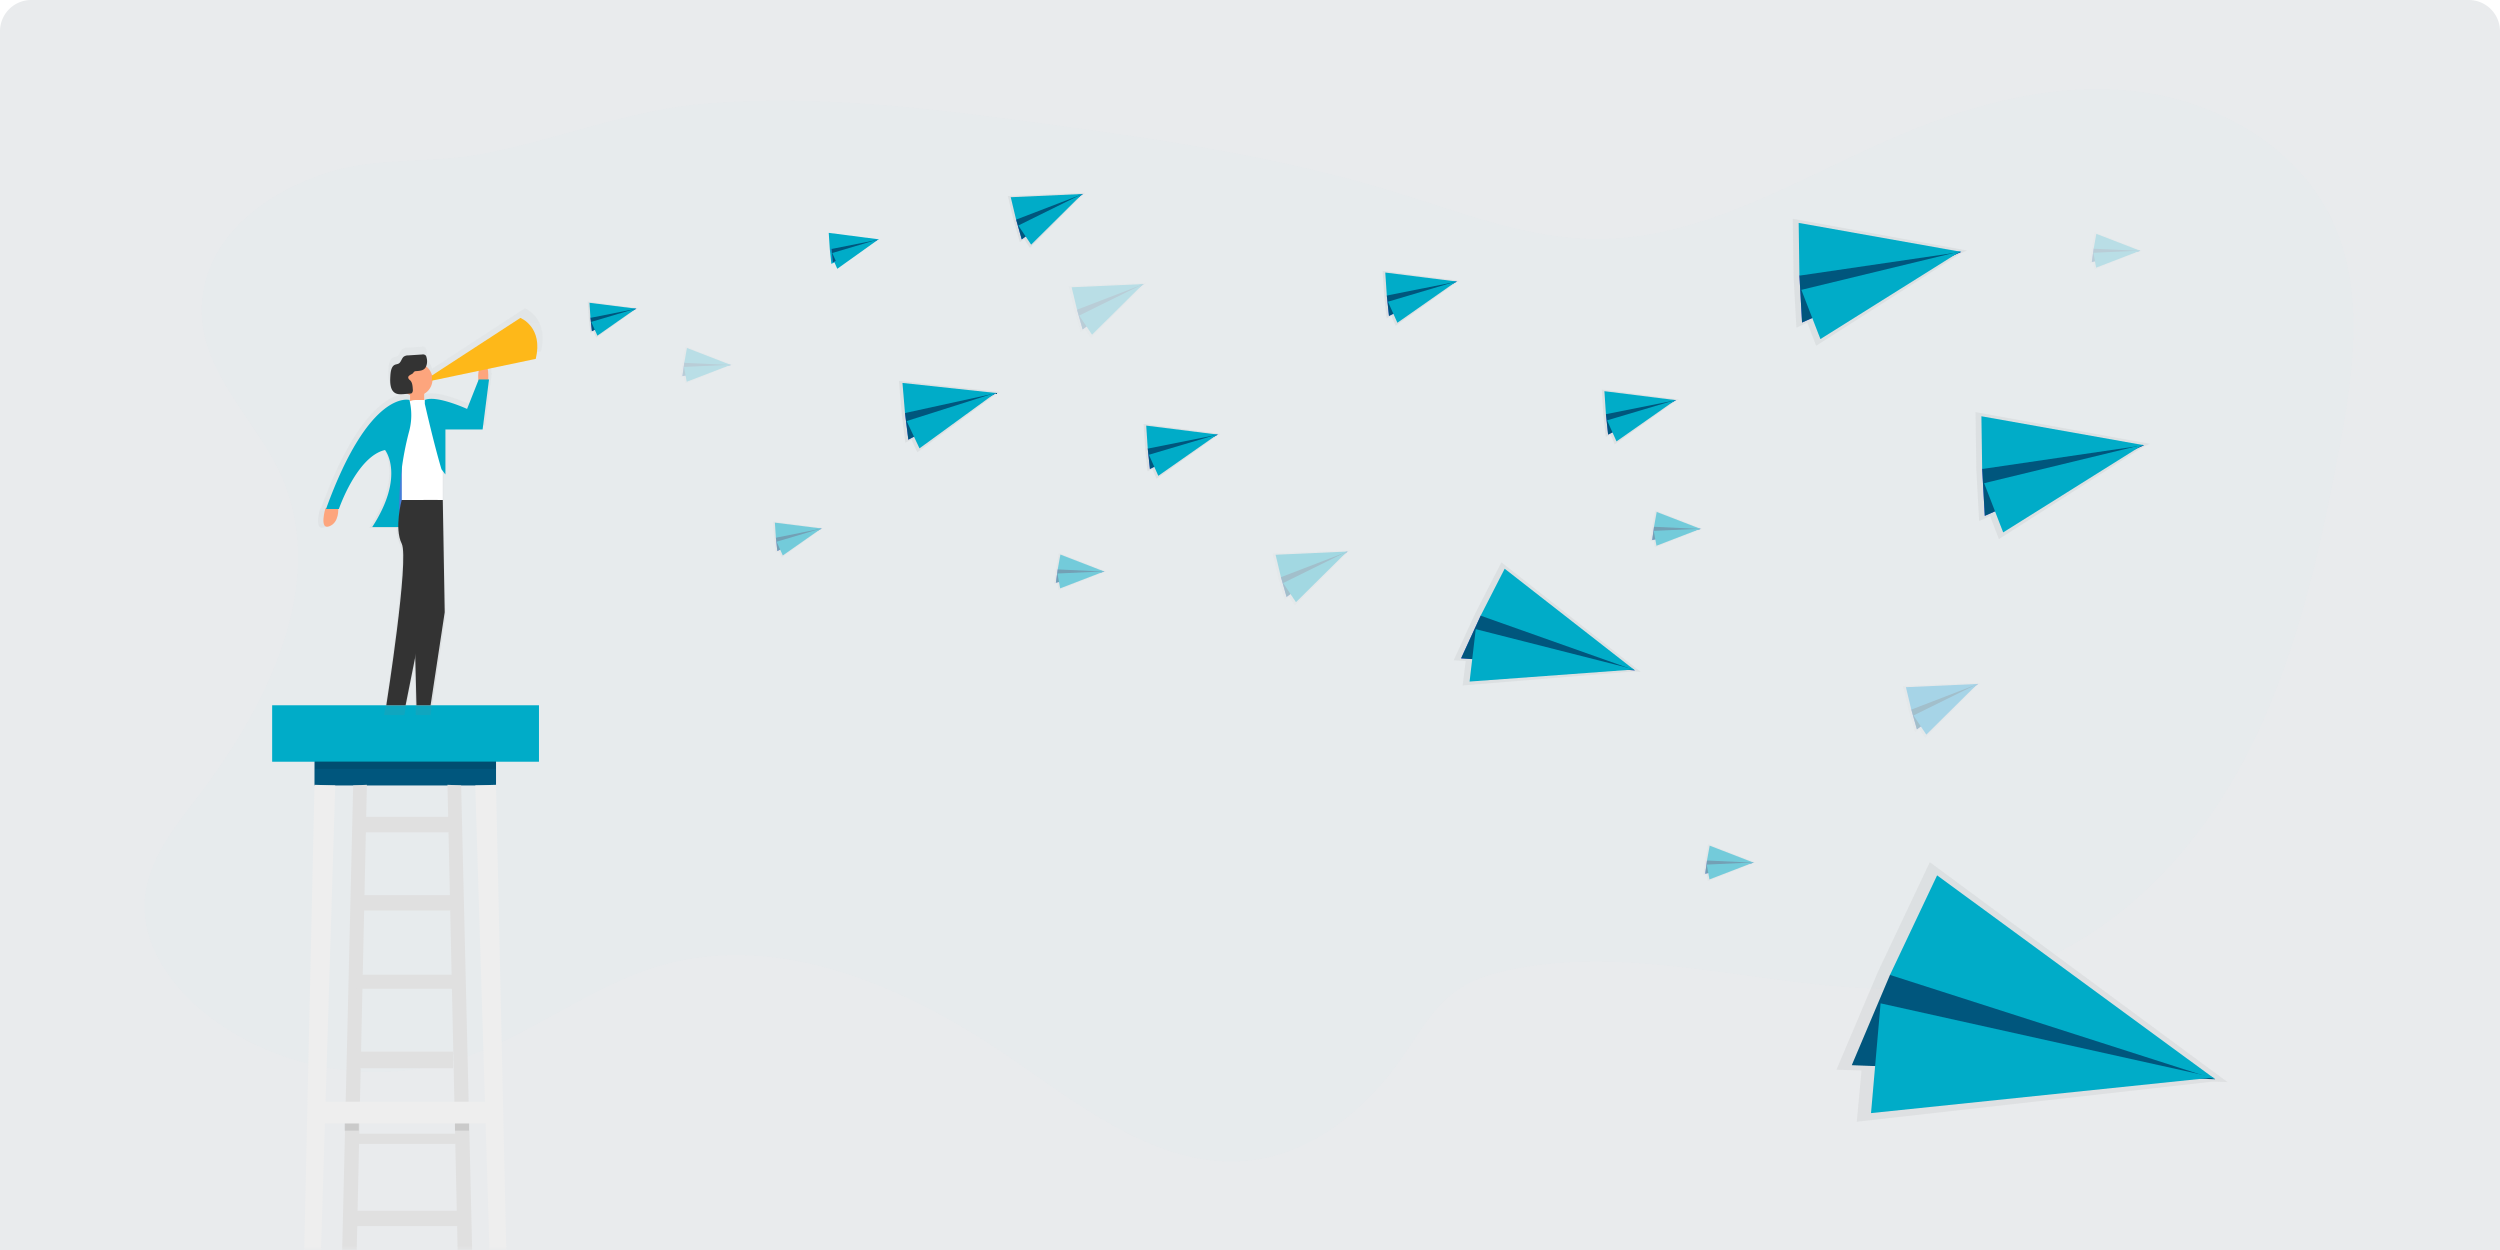 <svg xmlns="http://www.w3.org/2000/svg" xmlns:xlink="http://www.w3.org/1999/xlink" width="320" height="160" viewBox="0 0 320 160">
    <defs>
        <linearGradient id="b" x1="50%" x2="50%" y1="21.091%" y2="100%">
            <stop offset="0%" stop-color="#FFF"/>
            <stop offset="100%" stop-color="#E1F6F6"/>
        </linearGradient>
        <path id="a" d="M4 0h312a4 4 0 0 1 4 4v156H0V4a4 4 0 0 1 4-4z"/>
        <linearGradient id="d" x1="50.005%" x2="50.005%" y1="99.953%" y2="-.012%">
            <stop offset="0%" stop-color="gray" stop-opacity=".25"/>
            <stop offset="54%" stop-color="gray" stop-opacity=".12"/>
            <stop offset="100%" stop-color="gray" stop-opacity=".1"/>
        </linearGradient>
        <linearGradient id="e" x1="37041%" x2="37041%" y1="52973%" y2="51461%">
            <stop offset="0%" stop-color="gray" stop-opacity=".25"/>
            <stop offset="54%" stop-color="gray" stop-opacity=".12"/>
            <stop offset="100%" stop-color="gray" stop-opacity=".1"/>
        </linearGradient>
        <linearGradient id="f" x1="64614%" x2="64614%" y1="51773%" y2="49463%">
            <stop offset="0%" stop-color="gray" stop-opacity=".25"/>
            <stop offset="54%" stop-color="gray" stop-opacity=".12"/>
            <stop offset="100%" stop-color="gray" stop-opacity=".1"/>
        </linearGradient>
        <linearGradient id="g" x1="55724%" x2="55724%" y1="56318%" y2="54806%">
            <stop offset="0%" stop-color="gray" stop-opacity=".25"/>
            <stop offset="54%" stop-color="gray" stop-opacity=".12"/>
            <stop offset="100%" stop-color="gray" stop-opacity=".1"/>
        </linearGradient>
        <linearGradient id="h" x1="44124%" x2="44124%" y1="62584%" y2="61073%">
            <stop offset="0%" stop-color="gray" stop-opacity=".25"/>
            <stop offset="54%" stop-color="gray" stop-opacity=".12"/>
            <stop offset="100%" stop-color="gray" stop-opacity=".1"/>
        </linearGradient>
        <linearGradient id="i" x1="66202%" x2="66202%" y1="55999%" y2="53688%">
            <stop offset="0%" stop-color="gray" stop-opacity=".25"/>
            <stop offset="54%" stop-color="gray" stop-opacity=".12"/>
            <stop offset="100%" stop-color="gray" stop-opacity=".1"/>
        </linearGradient>
        <linearGradient id="j" x1="71848%" x2="71848%" y1="68772%" y2="66462%">
            <stop offset="0%" stop-color="gray" stop-opacity=".25"/>
            <stop offset="54%" stop-color="gray" stop-opacity=".12"/>
            <stop offset="100%" stop-color="gray" stop-opacity=".1"/>
        </linearGradient>
        <linearGradient id="k" x1="96018%" x2="96018%" y1="80218%" y2="77908%">
            <stop offset="0%" stop-color="gray" stop-opacity=".25"/>
            <stop offset="54%" stop-color="gray" stop-opacity=".12"/>
            <stop offset="100%" stop-color="gray" stop-opacity=".1"/>
        </linearGradient>
        <linearGradient id="l" x1="57626%" x2="57626%" y1="65026%" y2="63514%">
            <stop offset="0%" stop-color="gray" stop-opacity=".25"/>
            <stop offset="54%" stop-color="gray" stop-opacity=".12"/>
            <stop offset="100%" stop-color="gray" stop-opacity=".1"/>
        </linearGradient>
        <linearGradient id="m" x1="95334%" x2="95334%" y1="71538%" y2="70026%">
            <stop offset="0%" stop-color="gray" stop-opacity=".25"/>
            <stop offset="54%" stop-color="gray" stop-opacity=".12"/>
            <stop offset="100%" stop-color="gray" stop-opacity=".1"/>
        </linearGradient>
        <linearGradient id="n" x1="90715%" x2="90715%" y1="58290%" y2="56779%">
            <stop offset="0%" stop-color="gray" stop-opacity=".25"/>
            <stop offset="54%" stop-color="gray" stop-opacity=".12"/>
            <stop offset="100%" stop-color="gray" stop-opacity=".1"/>
        </linearGradient>
        <linearGradient id="o" x1="106636%" x2="106636%" y1="43694%" y2="42182%">
            <stop offset="0%" stop-color="gray" stop-opacity=".25"/>
            <stop offset="54%" stop-color="gray" stop-opacity=".12"/>
            <stop offset="100%" stop-color="gray" stop-opacity=".1"/>
        </linearGradient>
        <linearGradient id="p" x1="40847%" x2="40847%" y1="59330%" y2="57818%">
            <stop offset="0%" stop-color="gray" stop-opacity=".25"/>
            <stop offset="54%" stop-color="gray" stop-opacity=".12"/>
            <stop offset="100%" stop-color="gray" stop-opacity=".1"/>
        </linearGradient>
        <linearGradient id="q" x1="79518%" x2="79518%" y1="56241%" y2="53931%">
            <stop offset="0%" stop-color="gray" stop-opacity=".25"/>
            <stop offset="54%" stop-color="gray" stop-opacity=".12"/>
            <stop offset="100%" stop-color="gray" stop-opacity=".1"/>
        </linearGradient>
        <linearGradient id="r" x1="81898%" x2="81898%" y1="74495%" y2="69209%">
            <stop offset="0%" stop-color="gray" stop-opacity=".25"/>
            <stop offset="54%" stop-color="gray" stop-opacity=".12"/>
            <stop offset="100%" stop-color="gray" stop-opacity=".1"/>
        </linearGradient>
        <linearGradient id="s" x1="100963%" x2="100963%" y1="94157%" y2="83119%">
            <stop offset="0%" stop-color="gray" stop-opacity=".25"/>
            <stop offset="54%" stop-color="gray" stop-opacity=".12"/>
            <stop offset="100%" stop-color="gray" stop-opacity=".1"/>
        </linearGradient>
        <linearGradient id="t" x1="98397%" x2="98397%" y1="57848%" y2="52562%">
            <stop offset="0%" stop-color="gray" stop-opacity=".25"/>
            <stop offset="54%" stop-color="gray" stop-opacity=".12"/>
            <stop offset="100%" stop-color="gray" stop-opacity=".1"/>
        </linearGradient>
        <linearGradient id="u" x1="105869%" x2="105869%" y1="65983%" y2="60697%">
            <stop offset="0%" stop-color="gray" stop-opacity=".25"/>
            <stop offset="54%" stop-color="gray" stop-opacity=".12"/>
            <stop offset="100%" stop-color="gray" stop-opacity=".1"/>
        </linearGradient>
        <linearGradient id="v" x1="69197%" x2="69197%" y1="61933%" y2="59623%">
            <stop offset="0%" stop-color="gray" stop-opacity=".25"/>
            <stop offset="54%" stop-color="gray" stop-opacity=".12"/>
            <stop offset="100%" stop-color="gray" stop-opacity=".1"/>
        </linearGradient>
        <linearGradient id="w" x1="88274%" x2="88274%" y1="61751%" y2="59441%">
            <stop offset="0%" stop-color="gray" stop-opacity=".25"/>
            <stop offset="54%" stop-color="gray" stop-opacity=".12"/>
            <stop offset="100%" stop-color="gray" stop-opacity=".1"/>
        </linearGradient>
    </defs>
    <g fill="none" fill-rule="evenodd">
        <mask id="c" fill="#fff">
            <use xlink:href="#a"/>
        </mask>
        <use fill="url(#b)" xlink:href="#a"/>
        <use fill="#E9EBED" xlink:href="#a"/>
        <path fill="#00ACC8" fill-rule="nonzero" d="M36.016 60.932c6.018 13.593-1.659 29.244-10.694 41.03-3.025 3.952-6.363 8.096-6.783 13.053-.505 6.064 3.601 11.638 8.472 15.282 8.885 6.64 21.019 8.693 31.593 5.342 9.138-2.895 16.82-9.433 26.038-12.07 15.414-4.414 31.753 2.905 44.954 12.024 9.344 6.446 19.351 14.301 30.616 12.92 7.926-.97 14.653-6.535 19.218-13.087 2.205-3.163 4.122-6.708 7.331-8.841 1.909-1.27 4.15-1.942 6.391-2.423 20.467-4.375 42.189 6.301 62.385.81 13.641-3.699 24.518-14.489 31.281-26.904 6.764-12.414 9.921-26.432 12.55-40.32 1.869-9.865 3.42-20.523-.875-29.595-4.544-9.607-15.063-15.43-25.634-16.521-10.57-1.092-21.173 1.92-30.912 6.168-12.168 5.321-24.095 12.77-37.376 12.794-9.045.019-17.671-3.453-26.318-6.1-14.459-4.425-29.494-6.623-44.477-8.651-14.344-1.943-28.83-3.75-43.261-2.602-10.21.81-19.228 4.713-29.136 6.52-6.459 1.178-12.948.308-19.287 2.281-7.805 2.442-15.833 8.099-16.265 17.008-.407 8.481 6.998 14.672 10.189 21.882z" mask="url(#c)" opacity=".1"/>
        <g mask="url(#c)">
            <g transform="translate(34.836 24.663)">
                <path fill="#00567D" fill-rule="nonzero" d="M5.42 72.345h23.235v3.53H5.42z"/>
                <path fill="#EEE" fill-rule="nonzero" d="M5.42 75.792L2.79 194.836h1.643l3.641-118.96zM28.652 75.792l2.627 119.044h-1.64l-3.641-118.96z"/>
                <path fill="#E0E0E0" fill-rule="nonzero" d="M10.37 75.875L7.554 194.836h1.97l2.602-119.044zM24.191 75.875l2.82 118.961H25.04L22.44 75.792z"/>
                <path fill="#E0E0E0" fill-rule="nonzero" d="M10.346 130.306h14.449v1.97H10.346zM10.346 120.453h13.956v1.313H10.346zM10.836 109.947h12.316v2.133H10.836zM10.836 100.094h12.806v1.807H10.836zM10.836 89.914h12.806v1.97H10.836zM11.493 79.898h11.659v1.97H11.493z"/>
                <path fill="#00ACC8" fill-rule="nonzero" d="M0 65.612h34.152v7.226H0z"/>
                <path fill="url(#d)" fill-rule="nonzero" d="M26.49 0L14.614 7.738a2.238 2.238 0 0 0-.771-1.215c.14-.373.162-.779.065-1.165a.73.73 0 0 0-.127-.308.521.521 0 0 0-.465-.13l-1.887.124a.99.99 0 0 0-.616.178c-.266.222-.346.688-.617.885-.182.13-.413.117-.617.219-.434.231-.53.925-.564 1.489-.046.77-.043 1.677.46 2.158.366.342.875.308 1.338.284l.465-.037c.118.07.242.128.37.175v.657h-.086S6.237 9.511.388 25.615H.287s-.863 2.93.518 2.414c1.202-.45 1.233-1.951 1.211-2.327h.08s2.414-7.066 6.206-7.93c0 0 2.76 3.447-1.723 10.34h3.508a5.355 5.355 0 0 0 .456 2.242c1.033 2.068-2.068 21.715-2.068 21.715h2.586l1.301-6.51.164 6.51h1.896l1.896-12.52-.26-15.08v-3.906l.346.459v-6.033H21.4l.863-6.72h-.089c.021-.47.001-.94-.059-1.407L28.56 5.51C29.574 1.202 26.49 0 26.49 0zm-5.64 8.373l-1.511 3.863s-4.137-1.896-5.688-1.206h-.086v-.82a2.238 2.238 0 0 0 1.112-1.781l6.212-1.305c-.08.41-.095.831-.043 1.246l.003.003z" opacity=".5" transform="translate(5.857 14.798)"/>
                <path fill="#FDA57D" fill-rule="nonzero" d="M27.647 24.16s.197-2.848-.69-2.222c-.888.625-.506 2.398-.506 2.398l1.196-.176zM6.813 40.407s-.82 2.79.493 2.3c1.314-.49 1.15-2.3 1.15-2.3H6.813zM17.652 25.464h1.807v1.643h-1.807z"/>
                <path fill="#4D8AF0" fill-rule="nonzero" d="M16.173 34.497h1.477v7.39h-1.477z"/>
                <path fill="#000" fill-rule="nonzero" d="M16.173 34.497h1.477v7.39h-1.477z" opacity=".1"/>
                <path fill="#FFF" fill-rule="nonzero" d="M18.355 26.534h1.708c.98 0 1.773.794 1.773 1.773V39.34h-5.241V28.307c0-.974.786-1.766 1.76-1.773z"/>
                <circle cx="18.389" cy="23.904" r="2.133" fill="#FDA57D" fill-rule="nonzero"/>
                <path fill="#00ACC8" fill-rule="nonzero" d="M17.57 26.534S12.48 25.057 6.895 40.49H8.54s2.3-6.733 5.91-7.553c0 0 2.627 3.283-1.643 9.865h3.45v-2.2c-.02-3.337.394-6.662 1.233-9.89a8.015 8.015 0 0 0 .08-4.178zM19.54 26.534v.493s1.149 5.09 2.132 8.373l.503.67v-5.76h4.763l.82-6.402h-1.313L24.95 27.68s-3.934-1.807-5.41-1.147z"/>
                <path fill="#333" fill-rule="nonzero" d="M16.583 39.34s-.987 3.613 0 5.583c.986 1.97-1.97 20.69-1.97 20.69h2.466l3.53-17.653.573-8.632-4.6.012z"/>
                <path fill="#333" fill-rule="nonzero" d="M21.839 39.34l.247 14.366-1.807 11.906h-1.807l-.656-26.272zM18.04 23.09a.85.85 0 0 1 .161-.19.404.404 0 0 1 .204-.056c.447-.037.961-.046 1.233-.469.2-.379.248-.82.135-1.233a.694.694 0 0 0-.12-.308.496.496 0 0 0-.444-.123l-1.797.117a.943.943 0 0 0-.577.17c-.252.212-.326.653-.591.844-.176.123-.395.111-.58.21-.413.219-.503.872-.536 1.418-.044.733-.044 1.597.437 2.044.349.326.833.308 1.274.271l.82-.068a.38.38 0 0 0 .23-.07.617.617 0 0 0 .112-.49c-.022-.414-.065-.883-.336-1.135a1.064 1.064 0 0 1-.176-.167c-.293-.456.398-.561.552-.764z"/>
                <path fill="#FEB819" fill-rule="nonzero" d="M31.772 16.03s2.956 1.15 1.97 5.242l-13.3 2.79v-.657l11.33-7.374z"/>
                <path fill="#000" fill-rule="nonzero" d="M5.5 72.755h23.152v1H5.5zM9.276 119.06h1.807v1H9.276zM23.399 119.06h1.807v1h-1.807z" opacity=".1"/>
                <path fill="#EEE" fill-rule="nonzero" d="M5.42 116.35h23.152v2.79H5.42z"/>
                <path fill="url(#e)" fill-rule="nonzero" d="M46.597 14.906l.232-.118-.056-.006.019-.012-.034.01-6.363-.824.135 2.106.2 1.868.392-.2.364.826z"/>
                <path fill="#6C63FF" fill-rule="nonzero" d="M40.743 16.022l.185 1.71 5.688-2.882-4.939.108z"/>
                <path fill="#00567D" fill-rule="nonzero" d="M40.743 16.022l.185 1.71 5.688-2.882-4.939.108z"/>
                <path fill="#00ACC8" fill-rule="nonzero" d="M40.617 14.095l5.999.755-5.873 1.172z"/>
                <path fill="#00ACC8" fill-rule="nonzero" d="M41.63 18.3l4.952-3.468-5.74 1.707zM77.447 6.092l.232-.117-.056-.01.019-.012-.034.012-6.366-.823.138 2.106.2 1.868.392-.2.364.826z"/>
                <path fill="#6C63FF" fill-rule="nonzero" d="M71.593 7.208l.185 1.71 5.688-2.882-4.939.108z"/>
                <path fill="#00567D" fill-rule="nonzero" d="M71.593 7.208l.185 1.71 5.688-2.882-4.939.108z"/>
                <path fill="#00ACC8" fill-rule="nonzero" d="M71.467 5.28l5.999.756-5.873 1.172z"/>
                <path fill="#00ACC8" fill-rule="nonzero" d="M72.48 9.486l4.952-3.468-5.74 1.705z"/>
                <path fill="url(#f)" fill-rule="nonzero" d="M103.753.259l.318-.237-.083.003.021-.025-.046.025-9.8.404.752 3.138.783 2.759.54-.404.758 1.15z"/>
                <path fill="#6C63FF" fill-rule="nonzero" d="M95.226 3.45l.719 2.528 7.824-5.812-7.411 1.44z"/>
                <path fill="#00567D" fill-rule="nonzero" d="M95.226 3.45l.719 2.528 7.824-5.812-7.411 1.44z"/>
                <path fill="#00ACC8" fill-rule="nonzero" d="M94.539.58l9.23-.414-8.543 3.284z"/>
                <path fill="#00ACC8" fill-rule="nonzero" d="M97.15 6.653l6.563-6.505-8.206 4.054z"/>
                <g fill-rule="nonzero">
                    <path fill="url(#g)" d="M13.047 4.877l.505-.117-.105-.037.044-.019h-.074L1.46.044.715 4.198.203 7.917l.858-.198.302 1.776z" transform="rotate(-15 132.156 -287.068)"/>
                    <path fill="#6C63FF" d="M81.003 28.206l.428 3.409 11.27-5.97-9.871.399z"/>
                    <path fill="#00567D" d="M81.003 28.206l.428 3.409 11.27-5.97-9.871.399z"/>
                    <path fill="#00ACC8" d="M80.679 24.354L92.7 25.646l-11.697 2.56z"/>
                    <path fill="#00ACC8" d="M82.858 32.726l9.774-7.12-11.418 3.628z"/>
                </g>
                <g fill-rule="nonzero" opacity=".5">
                    <path fill="url(#h)" d="M6.206 1.12l.228-.121-.052-.006.015-.013-.034.01L0 .166l.139 2.11.2 1.864.392-.2.36.826z" transform="translate(64.123 41.927)"/>
                    <path fill="#6C63FF" d="M64.475 44.162l.185 1.708 5.688-2.883-4.94.108z"/>
                    <path fill="#00567D" d="M64.475 44.162l.185 1.708 5.688-2.883-4.94.108z"/>
                    <path fill="#00ACC8" d="M64.348 42.232l6 .755-5.873 1.175z"/>
                    <path fill="#00ACC8" d="M65.363 46.437l4.95-3.468-5.74 1.708z"/>
                </g>
                <g fill-rule="nonzero" opacity=".2">
                    <path fill="url(#i)" d="M9.816.38l.317-.241-.083.003.025-.022-.05.025-9.797.4.752 3.139.78 2.762.54-.404.761 1.15z" transform="translate(101.734 11.407)"/>
                    <path fill="#6C63FF" d="M103.023 14.976l.718 2.525 7.824-5.808-7.41 1.44z"/>
                    <path fill="#00567D" d="M103.023 14.976l.718 2.525 7.824-5.808-7.41 1.44z"/>
                    <path fill="#00ACC8" d="M102.335 12.106l9.23-.413-8.542 3.283z"/>
                    <path fill="#00ACC8" d="M104.946 18.18l6.564-6.505-8.207 4.054z"/>
                </g>
                <g fill-rule="nonzero" opacity=".3">
                    <path fill="url(#j)" d="M9.717.398l.315-.238-.084.003.025-.024-.05.024L.127.567.88 3.706l.783 2.762.536-.407.762 1.153z" transform="translate(127.938 45.626)"/>
                    <path fill="#6C63FF" d="M129.125 49.215l.719 2.528 7.827-5.812-7.414 1.44z"/>
                    <path fill="#00567D" d="M129.125 49.215l.719 2.528 7.827-5.812-7.414 1.44z"/>
                    <path fill="#00ACC8" d="M128.438 46.345l9.233-.414-8.546 3.284z"/>
                    <path fill="#00ACC8" d="M131.049 52.418l6.563-6.502-8.206 4.05z"/>
                </g>
                <g fill-rule="nonzero" opacity=".3">
                    <path fill="url(#k)" d="M9.628.395l.317-.24-.083.002.025-.021-.05.021L.04.561.792 3.7l.78 2.763.54-.404.758 1.15z" transform="translate(208.71 62.582)"/>
                    <path fill="#6C63FF" d="M209.81 66.167l.718 2.525 7.824-5.811-7.411 1.44z"/>
                    <path fill="#00567D" d="M209.81 66.167l.718 2.525 7.824-5.811-7.411 1.44z"/>
                    <path fill="#0D9DDB" d="M209.122 63.297l9.23-.416-8.542 3.286z"/>
                    <path fill="#0D9DDB" d="M211.733 69.37l6.564-6.504-8.207 4.05z"/>
                </g>
                <g fill-rule="nonzero" opacity=".5">
                    <path fill="url(#l)" d="M6.616 2.617l.253-.061-.053-.019.022-.01-.037.004L.823.197.45 2.275.194 4.137l.426-.102.154.888z" transform="translate(99.884 45.934)"/>
                    <path fill="#6C63FF" d="M100.55 48.222l-.234 1.702 6.215-1.425-4.818-1.085z"/>
                    <path fill="#00567D" d="M100.55 48.222l-.234 1.702 6.215-1.425-4.818-1.085z"/>
                    <path fill="#00ACC8" d="M100.892 46.32l5.639 2.18-5.98-.278z"/>
                    <path fill="#00ACC8" d="M100.862 50.648l5.641-2.173-5.984.271z"/>
                </g>
                <g fill-rule="nonzero" opacity=".5">
                    <path fill="url(#m)" d="M6.486 2.571l.253-.058-.05-.022.02-.006H6.67L.697.155.32 2.231.065 4.091l.428-.102.154.891z" transform="translate(183.121 83.237)"/>
                    <path fill="#6C63FF" d="M183.658 85.481l-.231 1.702 6.215-1.424-4.822-1.085z"/>
                    <path fill="#00567D" d="M183.658 85.481l-.231 1.702 6.215-1.424-4.822-1.085z"/>
                    <path fill="#00ACC8" d="M184 83.58l5.642 2.179-5.984-.278z"/>
                    <path fill="#00ACC8" d="M183.97 87.904l5.64-2.173-5.98.274z"/>
                </g>
                <g fill-rule="nonzero" opacity=".5">
                    <path fill="url(#n)" d="M6.49 2.71l.252-.062-.052-.018.021-.01-.037.004L.697.29.324 2.368.068 4.23l.428-.102.154.888z" transform="translate(176.34 40.385)"/>
                    <path fill="#6C63FF" d="M176.879 42.765l-.235 1.702 6.218-1.424-4.821-1.085z"/>
                    <path fill="#00567D" d="M176.879 42.765l-.235 1.702 6.218-1.424-4.821-1.085z"/>
                    <path fill="#00ACC8" d="M177.22 40.866l5.642 2.177-5.983-.278z"/>
                    <path fill="#00ACC8" d="M177.19 45.192l5.642-2.174-5.984.271z"/>
                </g>
                <g fill-rule="nonzero" opacity=".2">
                    <path fill="url(#o)" d="M6.656 2.565l.253-.059-.05-.018.019-.01-.037.004L.863.148.49 2.226.234 4.088l.429-.102.154.888z" transform="translate(232.447 4.933)"/>
                    <path fill="#6C63FF" d="M233.153 7.17l-.234 1.702 6.218-1.424-4.822-1.085z"/>
                    <path fill="#00567D" d="M233.153 7.17l-.234 1.702 6.218-1.424-4.822-1.085z"/>
                    <path fill="#00ACC8" d="M233.495 5.269l5.642 2.18-5.984-.278z"/>
                    <path fill="#00ACC8" d="M233.464 9.597l5.642-2.177-5.98.275z"/>
                </g>
                <g fill-rule="nonzero" opacity=".2">
                    <path fill="url(#p)" d="M6.6 2.685l.253-.058-.052-.022.021-.006h-.037L.808.269.435 2.345l-.26 1.859.432-.102.151.891z" transform="translate(52.1 19.422)"/>
                    <path fill="#6C63FF" d="M52.75 21.78l-.234 1.702 6.215-1.424-4.818-1.085z"/>
                    <path fill="#00567D" d="M52.75 21.78l-.234 1.702 6.215-1.424-4.818-1.085z"/>
                    <path fill="#00ACC8" d="M53.093 19.878l5.638 2.18-5.98-.278z"/>
                    <path fill="#00ACC8" d="M53.062 24.203l5.642-2.173-5.984.274z"/>
                </g>
                <path fill="url(#q)" fill-rule="nonzero" d="M151.62 11.465l.352-.182-.083-.012.028-.019-.053.016-9.726-1.258.213 3.222.305 2.854.598-.311.555 1.264z"/>
                <path fill="#6C63FF" fill-rule="nonzero" d="M142.674 13.17l.28 2.611 8.695-4.405-7.547.166z"/>
                <path fill="#00567D" fill-rule="nonzero" d="M142.674 13.17l.28 2.611 8.695-4.405-7.547.166z"/>
                <path fill="#00ACC8" fill-rule="nonzero" d="M142.48 10.223l9.169 1.153-8.975 1.794z"/>
                <path fill="#00ACC8" fill-rule="nonzero" d="M144.03 16.65l7.57-5.302-8.775 2.608z"/>
                <path fill="url(#r)" fill-rule="nonzero" d="M174.264 61.28l.907.056-.151-.117.077-.006-.124-.03-17.634-13.87-3.36 6.572-2.747 5.969 1.539.092-.389 3.132z"/>
                <path fill="#6C63FF" fill-rule="nonzero" d="M154.688 54.144l-2.506 5.46 22.246 1.538-15.026-8.52z"/>
                <path fill="#00567D" fill-rule="nonzero" d="M154.688 54.144l-2.506 5.46 22.246 1.538-15.026-8.52z"/>
                <path fill="#00ACC8" fill-rule="nonzero" d="M174.428 61.142l-19.74-6.998 3.074-6.011z"/>
                <path fill="#00ACC8" fill-rule="nonzero" d="M153.27 62.576l21.087-1.548-20.298-5.16z"/>
                <path fill="url(#s)" fill-rule="nonzero" d="M248.392 113.782l1.895.062-.32-.238.154-.018-.256-.056-37.685-27.835-6.597 13.935-5.355 12.627 3.212.102-.61 6.557z"/>
                <path fill="#00567D" fill-rule="nonzero" d="M207.081 100.128l-4.89 11.554 46.533 1.804-31.904-16.839z"/>
                <path fill="#00ACC8" fill-rule="nonzero" d="M213.114 87.383l35.61 26.103-41.643-13.358z"/>
                <path fill="#00ACC8" fill-rule="nonzero" d="M204.655 117.814l43.912-4.565-42.688-9.483z"/>
                <path fill="url(#t)" fill-rule="nonzero" d="M216.13 7.775l.826-.376-.188-.034.064-.04-.123.03-22.073-4.013.105 7.383.36 6.557 1.403-.635 1.122 2.95z"/>
                <path fill="#6C63FF" fill-rule="nonzero" d="M195.49 10.62l.336 6 20.384-9.045-17.267-.506z"/>
                <path fill="#00567D" fill-rule="nonzero" d="M195.49 10.62l.336 6 20.384-9.045-17.267-.506z"/>
                <path fill="#00ACC8" fill-rule="nonzero" d="M195.394 3.869l20.816 3.706-20.72 3.045z"/>
                <path fill="#00ACC8" fill-rule="nonzero" d="M198.178 18.738l17.914-11.231-20.353 4.932z"/>
                <path fill="url(#u)" fill-rule="nonzero" d="M239.52 32.521l.828-.373-.188-.034.062-.043-.12.03-22.073-4.013.104 7.383.361 6.558 1.403-.632 1.122 2.947z"/>
                <path fill="#6C63FF" fill-rule="nonzero" d="M218.882 35.37l.333 5.999 20.384-9.045-17.267-.506z"/>
                <path fill="#00567D" fill-rule="nonzero" d="M218.882 35.37l.333 5.999 20.384-9.045-17.267-.506z"/>
                <path fill="#00ACC8" fill-rule="nonzero" d="M218.784 28.618l20.815 3.706-20.717 3.046z"/>
                <path fill="#00ACC8" fill-rule="nonzero" d="M221.57 43.484l17.912-11.228-20.35 4.93z"/>
                <path fill="url(#v)" fill-rule="nonzero" d="M121.017 31.054l.355-.182-.083-.01.024-.018-.052.015-9.723-1.257.212 3.218.302 2.855.598-.309.555 1.264z"/>
                <path fill="#6C63FF" fill-rule="nonzero" d="M112.074 32.761l.28 2.609 8.694-4.403-7.547.167z"/>
                <path fill="#00567D" fill-rule="nonzero" d="M112.074 32.761l.28 2.609 8.694-4.403-7.547.167z"/>
                <path fill="#00ACC8" fill-rule="nonzero" d="M111.88 29.814l9.168 1.153-8.974 1.794z"/>
                <path fill="#00ACC8" fill-rule="nonzero" d="M113.427 36.242l7.569-5.303-8.774 2.609z"/>
                <path fill="url(#w)" fill-rule="nonzero" d="M179.666 26.648l.351-.182-.08-.012.024-.019-.052.016-9.723-1.258.21 3.222.305 2.854.598-.308.555 1.261z"/>
                <path fill="#6C63FF" fill-rule="nonzero" d="M170.722 28.353l.28 2.611 8.694-4.405-7.546.166z"/>
                <path fill="#00567D" fill-rule="nonzero" d="M170.722 28.353l.28 2.611 8.694-4.405-7.546.166z"/>
                <path fill="#00ACC8" fill-rule="nonzero" d="M170.528 25.409l9.168 1.15-8.974 1.794z"/>
                <path fill="#00ACC8" fill-rule="nonzero" d="M172.076 31.834l7.568-5.303-8.774 2.611z"/>
            </g>
        </g>
    </g>
</svg>
